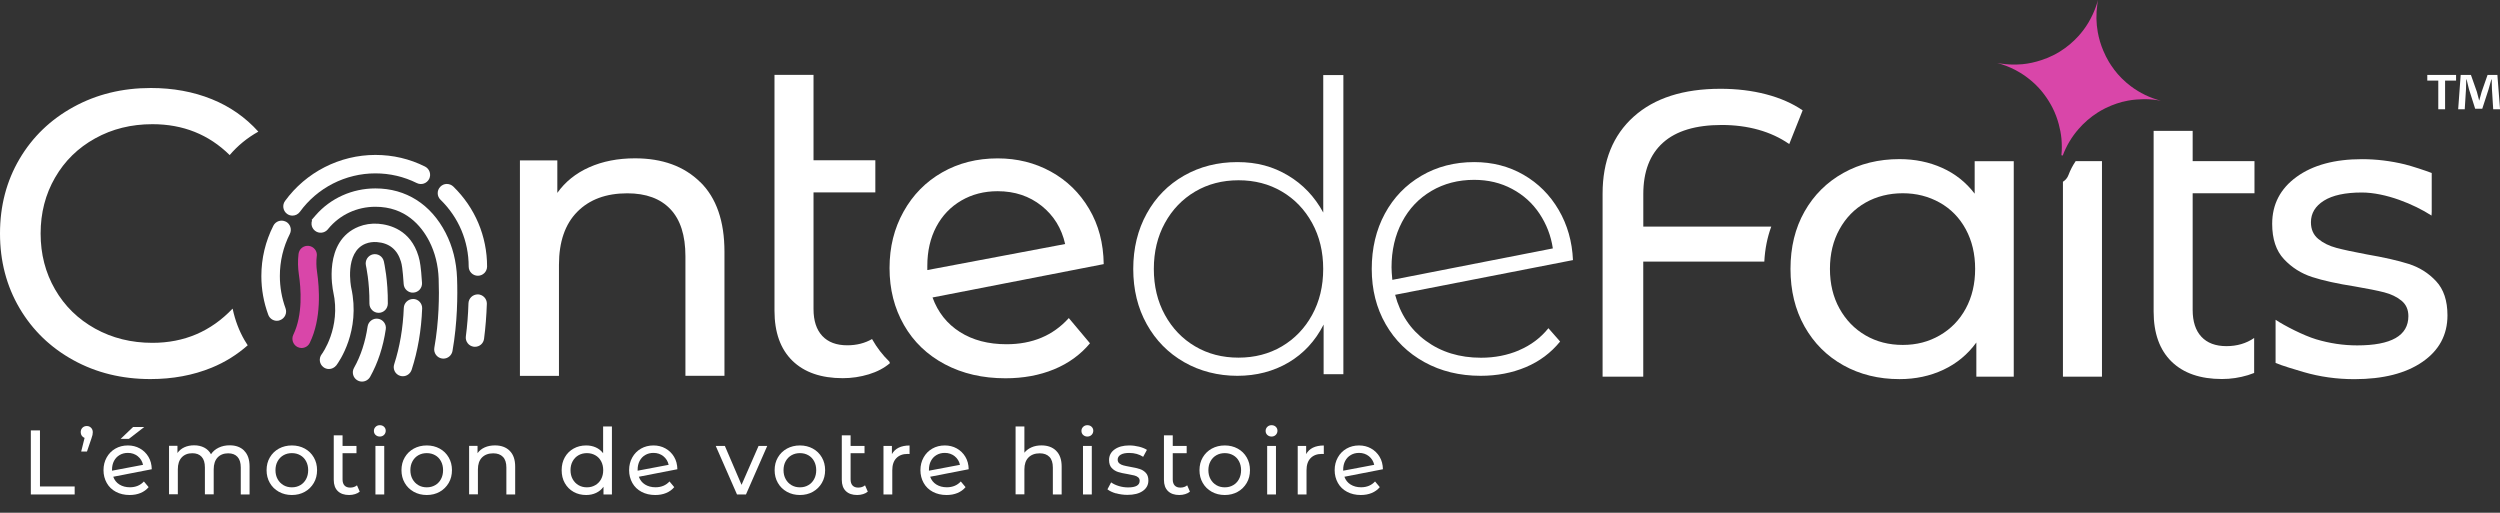 <svg xmlns="http://www.w3.org/2000/svg" id="Calque_1" data-name="Calque 1" viewBox="0 0 536.71 110.08"><rect x="0" y="0" width="536.71" height="110.08" fill="#333333" stroke="none"/><defs><style>      .cls-1 {        fill: #d946a9;      }      .cls-2 {        fill: #fff;      }    </style></defs><g><path class="cls-2" d="M6.62,92.4h1.96v12.04h7.45v1.71H6.62v-13.75Z"></path><path class="cls-2" d="M19.56,91.84c.24.26.36.57.36.95,0,.2-.02.39-.06.58-.04.19-.12.46-.25.82l-.94,2.75h-1.24l.73-2.93c-.25-.09-.45-.25-.6-.46-.15-.22-.23-.47-.23-.76,0-.39.12-.71.37-.96s.56-.37.94-.37.67.13.91.38Z"></path><path class="cls-2" d="M30.89,103.36l1.02,1.22c-.46.55-1.04.97-1.74,1.26-.7.29-1.48.43-2.35.43-1.1,0-2.08-.23-2.93-.68-.85-.45-1.51-1.08-1.97-1.9s-.7-1.73-.7-2.75.23-1.92.68-2.73c.45-.81,1.07-1.44,1.87-1.9.79-.45,1.69-.68,2.68-.68.94,0,1.8.21,2.57.64.77.43,1.39,1.03,1.85,1.8.46.77.69,1.66.71,2.67l-8.27,1.61c.26.72.7,1.28,1.33,1.67s1.37.59,2.25.59c1.24,0,2.25-.42,3.01-1.26ZM25.69,97.68c-.52.3-.92.72-1.21,1.27s-.43,1.18-.43,1.9v.2l6.66-1.26c-.17-.76-.55-1.38-1.14-1.85-.59-.47-1.3-.71-2.12-.71-.66,0-1.24.15-1.76.45ZM28.57,91.67h2.4l-3.3,2.55h-1.77l2.67-2.55Z"></path><path class="cls-2" d="M52.43,96.78c.77.76,1.15,1.89,1.15,3.38v5.99h-1.89v-5.78c0-1.01-.23-1.77-.7-2.28-.46-.51-1.13-.77-1.99-.77-.96,0-1.72.3-2.28.89-.56.6-.84,1.45-.84,2.56v5.36h-1.89v-5.78c0-1.01-.23-1.77-.7-2.28-.46-.51-1.13-.77-1.99-.77-.96,0-1.72.3-2.28.89-.56.6-.84,1.45-.84,2.56v5.36h-1.89v-10.41h1.81v1.55c.38-.54.88-.95,1.49-1.23.62-.28,1.32-.42,2.1-.42s1.53.16,2.16.49c.63.33,1.11.8,1.45,1.43.39-.6.94-1.07,1.64-1.41.7-.34,1.49-.51,2.37-.51,1.31,0,2.35.38,3.11,1.14Z"></path><path class="cls-2" d="M59.87,105.58c-.83-.46-1.47-1.09-1.94-1.9s-.7-1.72-.7-2.74.23-1.94.7-2.74,1.11-1.43,1.94-1.89c.83-.45,1.76-.68,2.79-.68s1.96.23,2.78.68c.82.45,1.46,1.08,1.93,1.89s.7,1.72.7,2.74-.23,1.94-.7,2.74-1.11,1.44-1.93,1.9c-.82.46-1.75.69-2.78.69s-1.96-.23-2.79-.69ZM64.46,104.16c.53-.31.95-.74,1.25-1.3.3-.56.45-1.2.45-1.92s-.15-1.36-.45-1.92c-.3-.56-.72-.99-1.25-1.29-.53-.3-1.13-.45-1.8-.45s-1.27.15-1.8.45c-.53.3-.95.73-1.26,1.29-.31.56-.46,1.2-.46,1.92s.15,1.36.46,1.92c.31.56.73.99,1.26,1.3.53.31,1.13.46,1.8.46s1.27-.15,1.8-.46Z"></path><path class="cls-2" d="M77.24,105.54c-.28.24-.62.42-1.02.54-.41.12-.83.19-1.26.19-1.05,0-1.86-.28-2.44-.84-.58-.56-.87-1.37-.87-2.42v-9.55h1.89v2.28h2.99v1.55h-2.99v5.64c0,.56.14,1,.42,1.3.28.3.68.45,1.21.45.58,0,1.07-.16,1.47-.49l.59,1.36Z"></path><path class="cls-2" d="M80.63,93.38c-.24-.24-.36-.52-.36-.87s.12-.63.36-.87.55-.36.91-.36.67.11.91.34.36.51.36.85-.12.65-.36.89-.55.36-.91.36-.67-.12-.91-.35ZM80.6,95.74h1.89v10.41h-1.89v-10.41Z"></path><path class="cls-2" d="M88.83,105.58c-.83-.46-1.47-1.09-1.94-1.9s-.7-1.72-.7-2.74.23-1.94.7-2.74,1.11-1.43,1.94-1.89c.83-.45,1.76-.68,2.79-.68s1.96.23,2.78.68c.82.45,1.46,1.08,1.93,1.89s.7,1.72.7,2.74-.23,1.94-.7,2.74-1.11,1.44-1.93,1.9c-.82.46-1.75.69-2.78.69s-1.96-.23-2.79-.69ZM93.42,104.16c.53-.31.95-.74,1.25-1.3.3-.56.45-1.2.45-1.92s-.15-1.36-.45-1.92c-.3-.56-.72-.99-1.25-1.29-.53-.3-1.13-.45-1.8-.45s-1.27.15-1.8.45c-.53.3-.95.73-1.26,1.29-.31.56-.46,1.2-.46,1.92s.15,1.36.46,1.92c.31.56.73.99,1.26,1.3.53.31,1.13.46,1.8.46s1.27-.15,1.8-.46Z"></path><path class="cls-2" d="M109.43,96.79c.78.77,1.17,1.89,1.17,3.37v5.99h-1.89v-5.78c0-1.01-.24-1.77-.73-2.28-.49-.51-1.18-.77-2.08-.77-1.02,0-1.83.3-2.42.89-.59.6-.88,1.45-.88,2.56v5.36h-1.89v-10.41h1.81v1.57c.38-.54.89-.95,1.54-1.24s1.38-.43,2.21-.43c1.32,0,2.37.38,3.15,1.15Z"></path><path class="cls-2" d="M131.37,91.57v14.58h-1.81v-1.65c-.42.58-.95,1.02-1.59,1.32-.64.3-1.35.45-2.12.45-1.01,0-1.91-.22-2.71-.67-.8-.45-1.42-1.07-1.88-1.88s-.68-1.73-.68-2.78.23-1.97.68-2.77,1.08-1.42,1.88-1.87c.8-.45,1.7-.67,2.71-.67.75,0,1.43.14,2.06.42.63.28,1.15.7,1.57,1.25v-5.74h1.89ZM127.79,104.16c.54-.31.96-.74,1.26-1.3.3-.56.45-1.2.45-1.92s-.15-1.36-.45-1.92c-.3-.56-.72-.99-1.26-1.29-.54-.3-1.13-.45-1.79-.45s-1.27.15-1.8.45c-.53.3-.95.73-1.26,1.29-.31.56-.46,1.2-.46,1.92s.15,1.36.46,1.92c.31.56.73.99,1.26,1.3.53.31,1.13.46,1.8.46s1.25-.15,1.79-.46Z"></path><path class="cls-2" d="M143.73,103.36l1.02,1.22c-.46.55-1.04.97-1.74,1.26-.7.29-1.48.43-2.35.43-1.1,0-2.08-.23-2.93-.68-.85-.45-1.51-1.08-1.97-1.9s-.7-1.73-.7-2.75.23-1.92.68-2.73c.45-.81,1.07-1.44,1.87-1.9.79-.45,1.69-.68,2.68-.68.94,0,1.8.21,2.57.64.77.43,1.39,1.03,1.85,1.8.46.77.69,1.66.71,2.67l-8.27,1.61c.26.72.7,1.28,1.33,1.67s1.37.59,2.25.59c1.24,0,2.25-.42,3.01-1.26ZM138.53,97.68c-.52.3-.92.72-1.21,1.27s-.43,1.18-.43,1.9v.2l6.66-1.26c-.17-.76-.55-1.38-1.14-1.85-.59-.47-1.3-.71-2.12-.71-.66,0-1.24.15-1.76.45Z"></path><path class="cls-2" d="M164.71,95.74l-4.56,10.41h-1.93l-4.56-10.41h1.96l3.58,8.35,3.65-8.35h1.85Z"></path><path class="cls-2" d="M168.94,105.58c-.83-.46-1.47-1.09-1.94-1.9s-.7-1.72-.7-2.74.23-1.94.7-2.74,1.11-1.43,1.94-1.89c.83-.45,1.76-.68,2.79-.68s1.96.23,2.78.68c.82.45,1.46,1.08,1.93,1.89s.7,1.72.7,2.74-.23,1.94-.7,2.74-1.11,1.44-1.93,1.9c-.82.46-1.75.69-2.78.69s-1.96-.23-2.79-.69ZM173.53,104.16c.53-.31.95-.74,1.25-1.3.3-.56.45-1.2.45-1.92s-.15-1.36-.45-1.92c-.3-.56-.72-.99-1.25-1.29-.53-.3-1.13-.45-1.8-.45s-1.27.15-1.8.45c-.53.3-.95.73-1.26,1.29-.31.56-.46,1.2-.46,1.92s.15,1.36.46,1.92c.31.56.73.99,1.26,1.3.53.31,1.13.46,1.8.46s1.27-.15,1.8-.46Z"></path><path class="cls-2" d="M186.31,105.54c-.28.24-.62.42-1.02.54-.41.12-.83.19-1.26.19-1.05,0-1.86-.28-2.44-.84-.58-.56-.87-1.37-.87-2.42v-9.55h1.89v2.28h2.99v1.55h-2.99v5.64c0,.56.14,1,.42,1.3.28.3.68.45,1.21.45.58,0,1.07-.16,1.47-.49l.59,1.36Z"></path><path class="cls-2" d="M192.93,96.11c.64-.31,1.42-.47,2.34-.47v1.83c-.1-.01-.25-.02-.43-.02-1.02,0-1.82.3-2.41.91s-.87,1.48-.87,2.6v5.19h-1.89v-10.41h1.81v1.75c.33-.6.81-1.06,1.45-1.38Z"></path><path class="cls-2" d="M206.27,103.36l1.02,1.22c-.46.55-1.04.97-1.74,1.26-.7.29-1.48.43-2.35.43-1.1,0-2.08-.23-2.93-.68-.85-.45-1.51-1.08-1.97-1.9s-.7-1.73-.7-2.75.23-1.92.68-2.73c.45-.81,1.07-1.44,1.87-1.9.79-.45,1.69-.68,2.68-.68.94,0,1.8.21,2.57.64.77.43,1.39,1.03,1.85,1.8.46.77.69,1.66.71,2.67l-8.27,1.61c.26.72.7,1.28,1.33,1.67s1.37.59,2.25.59c1.24,0,2.25-.42,3.01-1.26ZM201.07,97.68c-.52.3-.92.72-1.21,1.27s-.43,1.18-.43,1.9v.2l6.66-1.26c-.17-.76-.55-1.38-1.14-1.85-.59-.47-1.3-.71-2.12-.71-.66,0-1.24.15-1.76.45Z"></path><path class="cls-2" d="M226.75,96.79c.78.77,1.17,1.89,1.17,3.37v5.99h-1.89v-5.78c0-1.01-.24-1.77-.73-2.28-.49-.51-1.18-.77-2.08-.77-1.02,0-1.83.3-2.42.89-.59.6-.88,1.45-.88,2.56v5.36h-1.89v-14.58h1.89v5.64c.39-.5.91-.88,1.54-1.16.63-.28,1.35-.41,2.13-.41,1.32,0,2.37.38,3.15,1.15Z"></path><path class="cls-2" d="M232.53,93.38c-.24-.24-.36-.52-.36-.87s.12-.63.36-.87.55-.36.91-.36.67.11.91.34.36.51.36.85-.12.65-.36.89-.55.36-.91.36-.67-.12-.91-.35ZM232.5,95.74h1.89v10.41h-1.89v-10.41Z"></path><path class="cls-2" d="M239.6,105.93c-.79-.23-1.4-.52-1.85-.88l.79-1.49c.46.33,1.01.59,1.67.79s1.32.29,1.98.29c1.65,0,2.48-.47,2.48-1.42,0-.31-.11-.56-.33-.75-.22-.18-.5-.32-.83-.4s-.81-.18-1.42-.29c-.84-.13-1.52-.28-2.05-.45-.53-.17-.99-.46-1.37-.86-.38-.41-.57-.98-.57-1.71,0-.94.39-1.7,1.18-2.27.79-.57,1.84-.86,3.16-.86.69,0,1.39.09,2.08.26.69.17,1.26.4,1.71.69l-.81,1.49c-.85-.55-1.85-.83-3.01-.83-.8,0-1.41.13-1.83.39s-.63.61-.63,1.04c0,.34.12.61.35.81.24.2.53.34.87.43.35.09.83.2,1.46.31.84.14,1.52.3,2.03.46.52.16.96.44,1.33.83.37.39.55.94.55,1.65,0,.94-.4,1.69-1.21,2.25-.81.56-1.9.83-3.29.83-.85,0-1.67-.12-2.46-.34Z"></path><path class="cls-2" d="M255.47,105.54c-.28.24-.62.42-1.02.54-.41.12-.83.19-1.26.19-1.05,0-1.86-.28-2.44-.84-.58-.56-.87-1.37-.87-2.42v-9.55h1.89v2.28h2.99v1.55h-2.99v5.64c0,.56.14,1,.42,1.3.28.3.68.45,1.21.45.58,0,1.07-.16,1.47-.49l.59,1.36Z"></path><path class="cls-2" d="M260.15,105.58c-.83-.46-1.47-1.09-1.94-1.9s-.7-1.72-.7-2.74.23-1.94.7-2.74,1.11-1.43,1.94-1.89c.83-.45,1.76-.68,2.79-.68s1.96.23,2.78.68c.82.45,1.46,1.08,1.93,1.89s.7,1.72.7,2.74-.23,1.94-.7,2.74-1.11,1.44-1.93,1.9c-.82.46-1.75.69-2.78.69s-1.96-.23-2.79-.69ZM264.74,104.16c.53-.31.95-.74,1.25-1.3.3-.56.45-1.2.45-1.92s-.15-1.36-.45-1.92c-.3-.56-.72-.99-1.25-1.29-.53-.3-1.13-.45-1.8-.45s-1.27.15-1.8.45c-.53.3-.95.73-1.26,1.29-.31.56-.46,1.2-.46,1.92s.15,1.36.46,1.92c.31.56.73.99,1.26,1.3.53.31,1.13.46,1.8.46s1.27-.15,1.8-.46Z"></path><path class="cls-2" d="M272.07,93.38c-.24-.24-.36-.52-.36-.87s.12-.63.36-.87.55-.36.91-.36.67.11.91.34.36.51.36.85-.12.65-.36.89-.55.36-.91.36-.67-.12-.91-.35ZM272.04,95.74h1.89v10.41h-1.89v-10.41Z"></path><path class="cls-2" d="M281.86,96.11c.64-.31,1.42-.47,2.34-.47v1.83c-.1-.01-.25-.02-.43-.02-1.02,0-1.82.3-2.41.91s-.87,1.48-.87,2.6v5.19h-1.89v-10.41h1.81v1.75c.33-.6.81-1.06,1.45-1.38Z"></path><path class="cls-2" d="M295.2,103.36l1.02,1.22c-.46.55-1.04.97-1.74,1.26-.7.29-1.48.43-2.35.43-1.1,0-2.08-.23-2.93-.68-.85-.45-1.51-1.08-1.97-1.9s-.7-1.73-.7-2.75.23-1.92.68-2.73c.45-.81,1.07-1.44,1.87-1.9.79-.45,1.69-.68,2.68-.68.94,0,1.8.21,2.57.64.77.43,1.39,1.03,1.85,1.8.46.77.69,1.66.71,2.67l-8.27,1.61c.26.72.7,1.28,1.33,1.67s1.37.59,2.25.59c1.24,0,2.25-.42,3.01-1.26ZM290,97.68c-.52.3-.92.72-1.21,1.27s-.43,1.18-.43,1.9v.2l6.66-1.26c-.17-.76-.55-1.38-1.14-1.85-.59-.47-1.3-.71-2.12-.71-.66,0-1.24.15-1.76.45Z"></path></g><g><g><path class="cls-2" d="M49.98,66.38s-.02-.06-.04-.09l-.02-.02c-4.66,4.89-10.39,7.33-17.19,7.33-4.54,0-8.64-1.02-12.31-3.05-3.67-2.04-6.53-4.84-8.6-8.42-2.07-3.58-3.1-7.58-3.1-12s1.03-8.42,3.1-12c2.06-3.58,4.93-6.39,8.6-8.42,3.67-2.04,7.77-3.05,12.31-3.05,6.57,0,12.09,2.21,16.58,6.63,1.71-2.01,3.75-3.69,6.15-5.03-2.77-3.07-6.1-5.4-9.99-6.97-3.96-1.6-8.32-2.4-13.09-2.4-6.11,0-11.64,1.35-16.58,4.06-4.95,2.71-8.81,6.43-11.61,11.17C1.4,38.86,0,44.2,0,50.13s1.4,11.27,4.19,16.02c2.79,4.74,6.65,8.47,11.56,11.17,4.92,2.71,10.43,4.06,16.54,4.06,4.77,0,9.15-.81,13.14-2.44,2.91-1.19,5.48-2.81,7.75-4.81-.23-.36-.46-.72-.68-1.09-1.19-2.06-2.02-4.28-2.53-6.65Z"></path><path class="cls-2" d="M150.34,39.09c3.46,3.4,5.19,8.39,5.19,14.97v26.62h-8.38v-25.66c0-4.48-1.08-7.86-3.23-10.12-2.15-2.27-5.24-3.4-9.25-3.4-4.54,0-8.12,1.32-10.74,3.97-2.62,2.65-3.93,6.45-3.93,11.39v23.83h-8.38v-46.26h8.03v6.98c1.69-2.38,3.97-4.22,6.85-5.5,2.88-1.28,6.15-1.92,9.82-1.92,5.88,0,10.55,1.7,14.01,5.11Z"></path><path class="cls-2" d="M229.46,68.29l4.54,5.41c-2.04,2.44-4.61,4.31-7.72,5.59-3.11,1.28-6.59,1.92-10.43,1.92-4.89,0-9.22-1-13.01-3.01-3.78-2.01-6.71-4.81-8.77-8.42-2.07-3.61-3.1-7.68-3.1-12.22s1-8.52,3.01-12.13c2.01-3.61,4.77-6.41,8.29-8.42,3.52-2.01,7.49-3.01,11.91-3.01,4.19,0,8,.95,11.43,2.84,3.43,1.89,6.17,4.55,8.2,7.99,2.04,3.43,3.08,7.39,3.14,11.87l-36.75,7.16c1.16,3.2,3.13,5.67,5.89,7.42,2.76,1.75,6.09,2.62,9.99,2.62,5.53,0,9.98-1.86,13.35-5.59ZM206.37,43.06c-2.3,1.34-4.09,3.22-5.37,5.63-1.28,2.42-1.92,5.22-1.92,8.42v.87l29.59-5.59c-.76-3.37-2.44-6.11-5.06-8.2-2.62-2.09-5.76-3.14-9.43-3.14-2.91,0-5.51.67-7.81,2.01Z"></path><path class="cls-2" d="M187.21,72.79c-1.54.89-3.31,1.34-5.31,1.34-2.33,0-4.12-.67-5.37-2.01-1.25-1.34-1.88-3.26-1.88-5.76v-25.05h13.27v-6.9h-13.27v-18.33h-8.38v50.62c0,4.66,1.28,8.23,3.84,10.74,2.56,2.5,6.17,3.75,10.82,3.75,1.92,0,3.78-.28,5.59-.83,1.8-.55,3.32-1.35,4.54-2.4l-.15-.35c-1.41-1.37-2.62-2.93-3.62-4.69-.03-.05-.05-.1-.08-.15Z"></path><path class="cls-2" d="M432.32,34.6v46.26h-8.03v-7.33c-1.86,2.56-4.22,4.51-7.07,5.85-2.85,1.34-5.99,2.01-9.43,2.01-4.48,0-8.5-.99-12.05-2.97-3.55-1.98-6.33-4.76-8.34-8.34-2.01-3.58-3.01-7.69-3.01-12.35s1-8.76,3.01-12.31c2.01-3.55,4.79-6.31,8.34-8.29,3.55-1.98,7.56-2.97,12.05-2.97,3.32,0,6.37.63,9.16,1.88,2.79,1.25,5.12,3.1,6.98,5.54v-6.98h8.38ZM416.43,72c2.38-1.37,4.25-3.29,5.59-5.76,1.34-2.47,2.01-5.31,2.01-8.51s-.67-6.04-2.01-8.51c-1.34-2.47-3.2-4.38-5.59-5.72-2.39-1.34-5.03-2.01-7.94-2.01s-5.63.67-7.99,2.01c-2.36,1.34-4.22,3.24-5.59,5.72-1.37,2.47-2.05,5.31-2.05,8.51s.68,6.04,2.05,8.51c1.37,2.47,3.23,4.39,5.59,5.76,2.36,1.37,5.02,2.05,7.99,2.05s5.56-.68,7.94-2.05Z"></path><path class="cls-2" d="M352.79,48.65v-6.98c0-4.83,1.41-8.51,4.23-11.04,2.82-2.53,7.03-3.8,12.61-3.8s10.59,1.37,14.49,4.1l2.88-7.24c-2.21-1.51-4.83-2.66-7.86-3.45-3.03-.79-6.28-1.18-9.78-1.18-7.97,0-14.18,1.99-18.63,5.98-4.45,3.99-6.68,9.5-6.68,16.54v39.28h8.73v-24.7h25.99c.14-2.7.64-5.2,1.49-7.51h-27.48Z"></path><path class="cls-2" d="M477.98,74.31c-2.33,0-4.12-.67-5.37-2.01-1.25-1.34-1.88-3.26-1.88-5.76v-25.05h13.27v-6.9h-13.27v-6.49h-8.38v38.78c0,4.66,1.28,8.23,3.84,10.74,2.56,2.5,6.17,3.75,10.82,3.75,1.92,0,3.78-.28,5.59-.83.46-.14.9-.3,1.33-.47v-7.51c-1.68,1.16-3.67,1.75-5.95,1.75Z"></path><path class="cls-2" d="M516.34,35.3c-3.08-.75-6.17-1.13-9.25-1.13-5.88,0-10.56,1.27-14.05,3.8-3.49,2.53-5.24,5.89-5.24,10.08,0,3.26.84,5.79,2.53,7.59,1.69,1.8,3.71,3.08,6.07,3.84,2.36.76,5.4,1.43,9.12,2.01,2.73.47,4.84.89,6.33,1.27,1.48.38,2.72.98,3.71,1.79.99.81,1.48,1.92,1.48,3.32,0,4.19-3.67,6.28-11,6.28-2.97,0-5.91-.44-8.81-1.31-2.66-.8-6.77-2.9-8.7-4.19v9.26c1.24.56,4.46,1.51,6,1.96,3.49,1.02,7.13,1.53,10.91,1.53,6.17,0,11.04-1.24,14.62-3.71,3.58-2.47,5.37-5.8,5.37-9.99,0-3.14-.81-5.59-2.44-7.33-1.63-1.75-3.59-2.98-5.89-3.71-2.3-.73-5.31-1.41-9.03-2.05-2.79-.52-4.96-.99-6.5-1.4-1.54-.41-2.84-1.05-3.88-1.92-1.05-.87-1.57-2.06-1.57-3.58,0-1.92.93-3.46,2.79-4.63,1.86-1.16,4.57-1.75,8.12-1.75,5.12,0,11.2,2.51,14.98,4.95l.04-.81v-8.33c-1.23-.48-4.2-1.46-5.69-1.83Z"></path><g><path class="cls-2" d="M288.4,16.09v64.24h-4.24v-10.65c-1.79,3.52-4.3,6.23-7.53,8.14-3.23,1.9-6.9,2.86-11,2.86s-8.02-.98-11.43-2.94c-3.41-1.96-6.08-4.67-8.01-8.14-1.93-3.46-2.9-7.42-2.9-11.86s.97-8.41,2.9-11.9c1.93-3.49,4.6-6.2,8.01-8.14,3.4-1.93,7.21-2.9,11.43-2.9s7.66.95,10.87,2.86c3.2,1.9,5.73,4.56,7.58,7.97v-29.52h4.33ZM275.2,74.36c2.74-1.62,4.91-3.87,6.49-6.75,1.59-2.89,2.38-6.18,2.38-9.87s-.79-6.98-2.38-9.87c-1.59-2.89-3.75-5.14-6.49-6.75-2.74-1.62-5.84-2.42-9.31-2.42s-6.57.81-9.31,2.42c-2.74,1.62-4.91,3.87-6.49,6.75-1.59,2.89-2.38,6.18-2.38,9.87s.79,6.98,2.38,9.87c1.59,2.89,3.75,5.14,6.49,6.75,2.74,1.62,5.84,2.42,9.31,2.42s6.57-.81,9.31-2.42Z"></path><path class="cls-2" d="M326.14,75.18c2.51-1.07,4.6-2.64,6.28-4.72l2.51,2.86c-1.96,2.42-4.42,4.26-7.36,5.5-2.94,1.24-6.18,1.86-9.7,1.86-4.5,0-8.53-.98-12.08-2.94-3.55-1.96-6.32-4.67-8.31-8.14s-2.99-7.42-2.99-11.86.94-8.4,2.81-11.86c1.87-3.46,4.49-6.18,7.84-8.14,3.35-1.96,7.13-2.94,11.34-2.94,3.92,0,7.46.91,10.61,2.73,3.15,1.82,5.66,4.33,7.53,7.53,1.87,3.2,2.9,6.8,3.07,10.78l-38.18,7.45c1.1,4.16,3.29,7.45,6.58,9.87,3.29,2.42,7.24,3.64,11.86,3.64,2.94,0,5.67-.53,8.18-1.6ZM307.31,40.99c-2.71,1.59-4.82,3.81-6.32,6.67-1.5,2.86-2.25,6.1-2.25,9.74,0,.64.06,1.53.17,2.68l34.46-6.75c-.4-2.71-1.36-5.19-2.86-7.45-1.5-2.25-3.46-4.03-5.89-5.32-2.42-1.3-5.14-1.95-8.14-1.95-3.41,0-6.47.79-9.18,2.38Z"></path></g><g><path class="cls-2" d="M100.62,57.23c0,1.09.89,1.97,1.97,1.97s1.97-.88,1.98-1.97c0-6.53-2.58-12.63-7.25-17.18-.38-.37-.87-.55-1.4-.56-.53,0-1.02.22-1.39.6-.37.38-.57.88-.56,1.4,0,.53.22,1.02.6,1.39,3.9,3.8,6.05,8.89,6.05,14.35Z"></path><path class="cls-2" d="M64.38,45.48c3.75-5.18,9.81-8.26,16.21-8.26,3.12,0,6.11.7,8.91,2.09.98.47,2.14.08,2.64-.91.47-.98.08-2.14-.89-2.64-3.31-1.66-6.89-2.5-10.66-2.5-7.65,0-14.9,3.7-19.4,9.89-.64.88-.44,2.12.43,2.76.34.25.74.38,1.16.38.63,0,1.21-.29,1.6-.81Z"></path><path class="cls-2" d="M61.34,47.58c-.97-.49-2.16-.1-2.65.87-1.71,3.38-2.58,7.02-2.58,10.83,0,2.84.5,5.63,1.48,8.29.28.78,1.02,1.3,1.85,1.3.27,0,.51-.05.69-.14.49-.18.89-.55,1.11-1.03.22-.48.24-1.02.06-1.51-.81-2.22-1.22-4.55-1.22-6.93,0-3.18.72-6.23,2.15-9.05.48-.97.08-2.15-.88-2.64Z"></path><path class="cls-2" d="M95.68,50.01c-3.17-6.16-8.52-9.56-15.08-9.56-4.98,0-9.63,2.1-12.82,5.75h0s-.89,1.03-.89,1.03l.1.09c-.1.28-.14.58-.11.88.06.52.31.99.72,1.32.83.69,2.08.56,2.78-.28l.11-.14c2.46-2.99,6.14-4.71,10.1-4.71,6.41,0,9.83,4.03,11.57,7.41,1.22,2.39,1.9,5.09,2.01,8.02.14,3.61.09,9.12-.93,14.86-.18,1.08.54,2.1,1.61,2.28.11.02.23.03.34.03.95,0,1.77-.68,1.95-1.63,1.06-6.05,1.12-11.86.98-15.68-.13-3.52-.95-6.78-2.45-9.68Z"></path><path class="cls-2" d="M102.58,63.2c-1.09,0-1.97.84-2.01,1.92-.07,2.41-.26,4.8-.56,7.1-.07.52.07,1.04.39,1.46.31.41.76.67,1.27.75.12.02.22.02.29.02,1.01,0,1.83-.72,1.96-1.72.31-2.38.51-4.9.6-7.52.02-1.08-.84-1.98-1.94-2.02Z"></path><path class="cls-1" d="M68.01,54.99c.07-.52-.07-1.03-.39-1.45-.33-.42-.8-.69-1.32-.75-.52-.07-1.04.07-1.46.39-.42.33-.68.8-.75,1.33-.17,1.45-.15,2.93.07,4.39.45,3.01.89,8.69-1.19,12.96-.47.98-.06,2.17.92,2.65.28.13.56.2.85.2.75,0,1.45-.43,1.76-1.1,2.56-5.22,2.07-11.81,1.56-15.27-.17-1.14-.18-2.27-.06-3.34Z"></path><path class="cls-2" d="M88.72,64.19h-.03c-1.07,0-1.96.85-2,1.9-.17,4.33-.86,8.4-2.06,12.1-.17.51-.13,1.04.11,1.52.24.47.65.82,1.18.98.21.06.39.08.57.08.84,0,1.59-.54,1.88-1.37,1.31-4.02,2.08-8.46,2.26-13.18.02-.52-.17-1.02-.52-1.41-.36-.39-.85-.62-1.39-.63Z"></path><path class="cls-2" d="M75.4,61.77c-.02-.08-1.53-7.6,3.08-9.45.73-.29,1.56-.41,2.41-.35,2.66.19,4.4,1.59,5.18,4.17.12.38.2.79.28,1.38.09.76.23,1.94.31,3.44.03.53.26,1.02.66,1.37.4.35.9.53,1.43.49,1.09-.07,1.91-.99,1.85-2.08-.1-1.81-.26-3.12-.34-3.73-.1-.76-.23-1.4-.42-2.02-1.69-5.62-6.15-6.77-8.67-6.96-1.45-.1-2.89.12-4.16.63-7.72,3.09-5.57,13.52-5.47,13.97,1.73,7.75-2.43,13.37-2.48,13.42-.66.86-.5,2.1.36,2.76.34.27.76.41,1.2.41.6,0,1.17-.28,1.59-.79.54-.73,5.26-7.35,3.19-16.67Z"></path><path class="cls-2" d="M81.17,68.43c-1.08-.17-2.08.58-2.25,1.66-.49,3.33-1.47,6.32-2.92,8.89-.26.46-.32.99-.18,1.5.14.51.47.93.92,1.18.3.17.63.26.98.26.71,0,1.37-.38,1.73-1,1.67-2.98,2.81-6.43,3.37-10.24.08-.52-.05-1.04-.36-1.46-.31-.43-.78-.71-1.3-.79Z"></path><path class="cls-2" d="M80.03,54.61c-1.05.25-1.71,1.31-1.47,2.39,0,.03.8,3.48.75,8.18,0,1.08.87,1.97,1.96,1.98h.01c1.08,0,1.95-.85,1.98-1.96.05-5.04-.77-8.71-.86-9.12-.26-1.06-1.29-1.71-2.38-1.47Z"></path></g><path class="cls-2" d="M442.88,39.03v41.83h8.38v-46.26h-5.65c-.63.93-1.15,1.92-1.54,2.97-.23.63-.66,1.12-1.19,1.45Z"></path><path class="cls-1" d="M453.85,14.9c-.39-.51-.75-1.05-1.09-1.6-.47-.77-.86-1.59-1.22-2.43-.54-1.26-.93-2.59-1.18-3.95-.35-1.93-.39-3.93-.1-5.96.05-.32.07-.64.14-.96-.29,1.1-.68,2.14-1.15,3.14-.54,1.16-1.18,2.25-1.93,3.25-.35.47-.72.91-1.1,1.34-1.16,1.28-2.49,2.4-3.95,3.31-.49.3-.99.59-1.5.84-.83.42-1.7.76-2.59,1.05-1.3.43-2.65.73-4.04.86-.31.03-.62.04-.94.05-.13,0-.26.02-.39.02-.12,0-.23,0-.35,0-.07,0-.13,0-.2,0-.54,0-1.09-.03-1.64-.08-.62-.06-1.24-.14-1.86-.26,1.34.35,2.6.84,3.79,1.45.39.2.78.42,1.16.65,1,.61,1.93,1.31,2.79,2.08.86.77,1.64,1.62,2.33,2.54.69.91,1.3,1.89,1.82,2.91.57,1.12,1.01,2.31,1.34,3.54.27,1.01.47,2.04.57,3.09.05.58.08,1.17.08,1.77,0,.59-.03,1.17-.09,1.77l.29.07c.79-2.13,1.96-4.05,3.39-5.69,1.2-1.38,2.58-2.57,4.11-3.54.51-.32,1.03-.62,1.57-.89.09-.04.18-.08.26-.12,1.46-.71,3.01-1.24,4.63-1.54.59-.11,1.2-.19,1.8-.24.2-.02.41-.02.61-.03.34-.02.68-.05,1.02-.05.13,0,.26,0,.39,0,1.08.02,2.18.12,3.28.34-2.38-.63-4.53-1.69-6.39-3.08-1.4-1.04-2.63-2.27-3.67-3.64Z"></path></g><path class="cls-2" d="M527.28,16.09v1.22h-2.36v6.15h-1.46v-6.15h-2.36v-1.22h6.18ZM535.25,23.46l-.27-4.34c-.03-.57-.03-1.27-.05-2.06h-.08c-.19.65-.41,1.52-.62,2.2l-1.33,4.09h-1.52l-1.33-4.2c-.14-.57-.35-1.44-.51-2.09h-.08c0,.68-.03,1.38-.05,2.06l-.27,4.34h-1.41l.54-7.37h2.2l1.27,3.6c.16.57.3,1.11.49,1.87h.03c.19-.68.35-1.3.51-1.84l1.27-3.63h2.11l.57,7.37h-1.46Z"></path></g></svg>